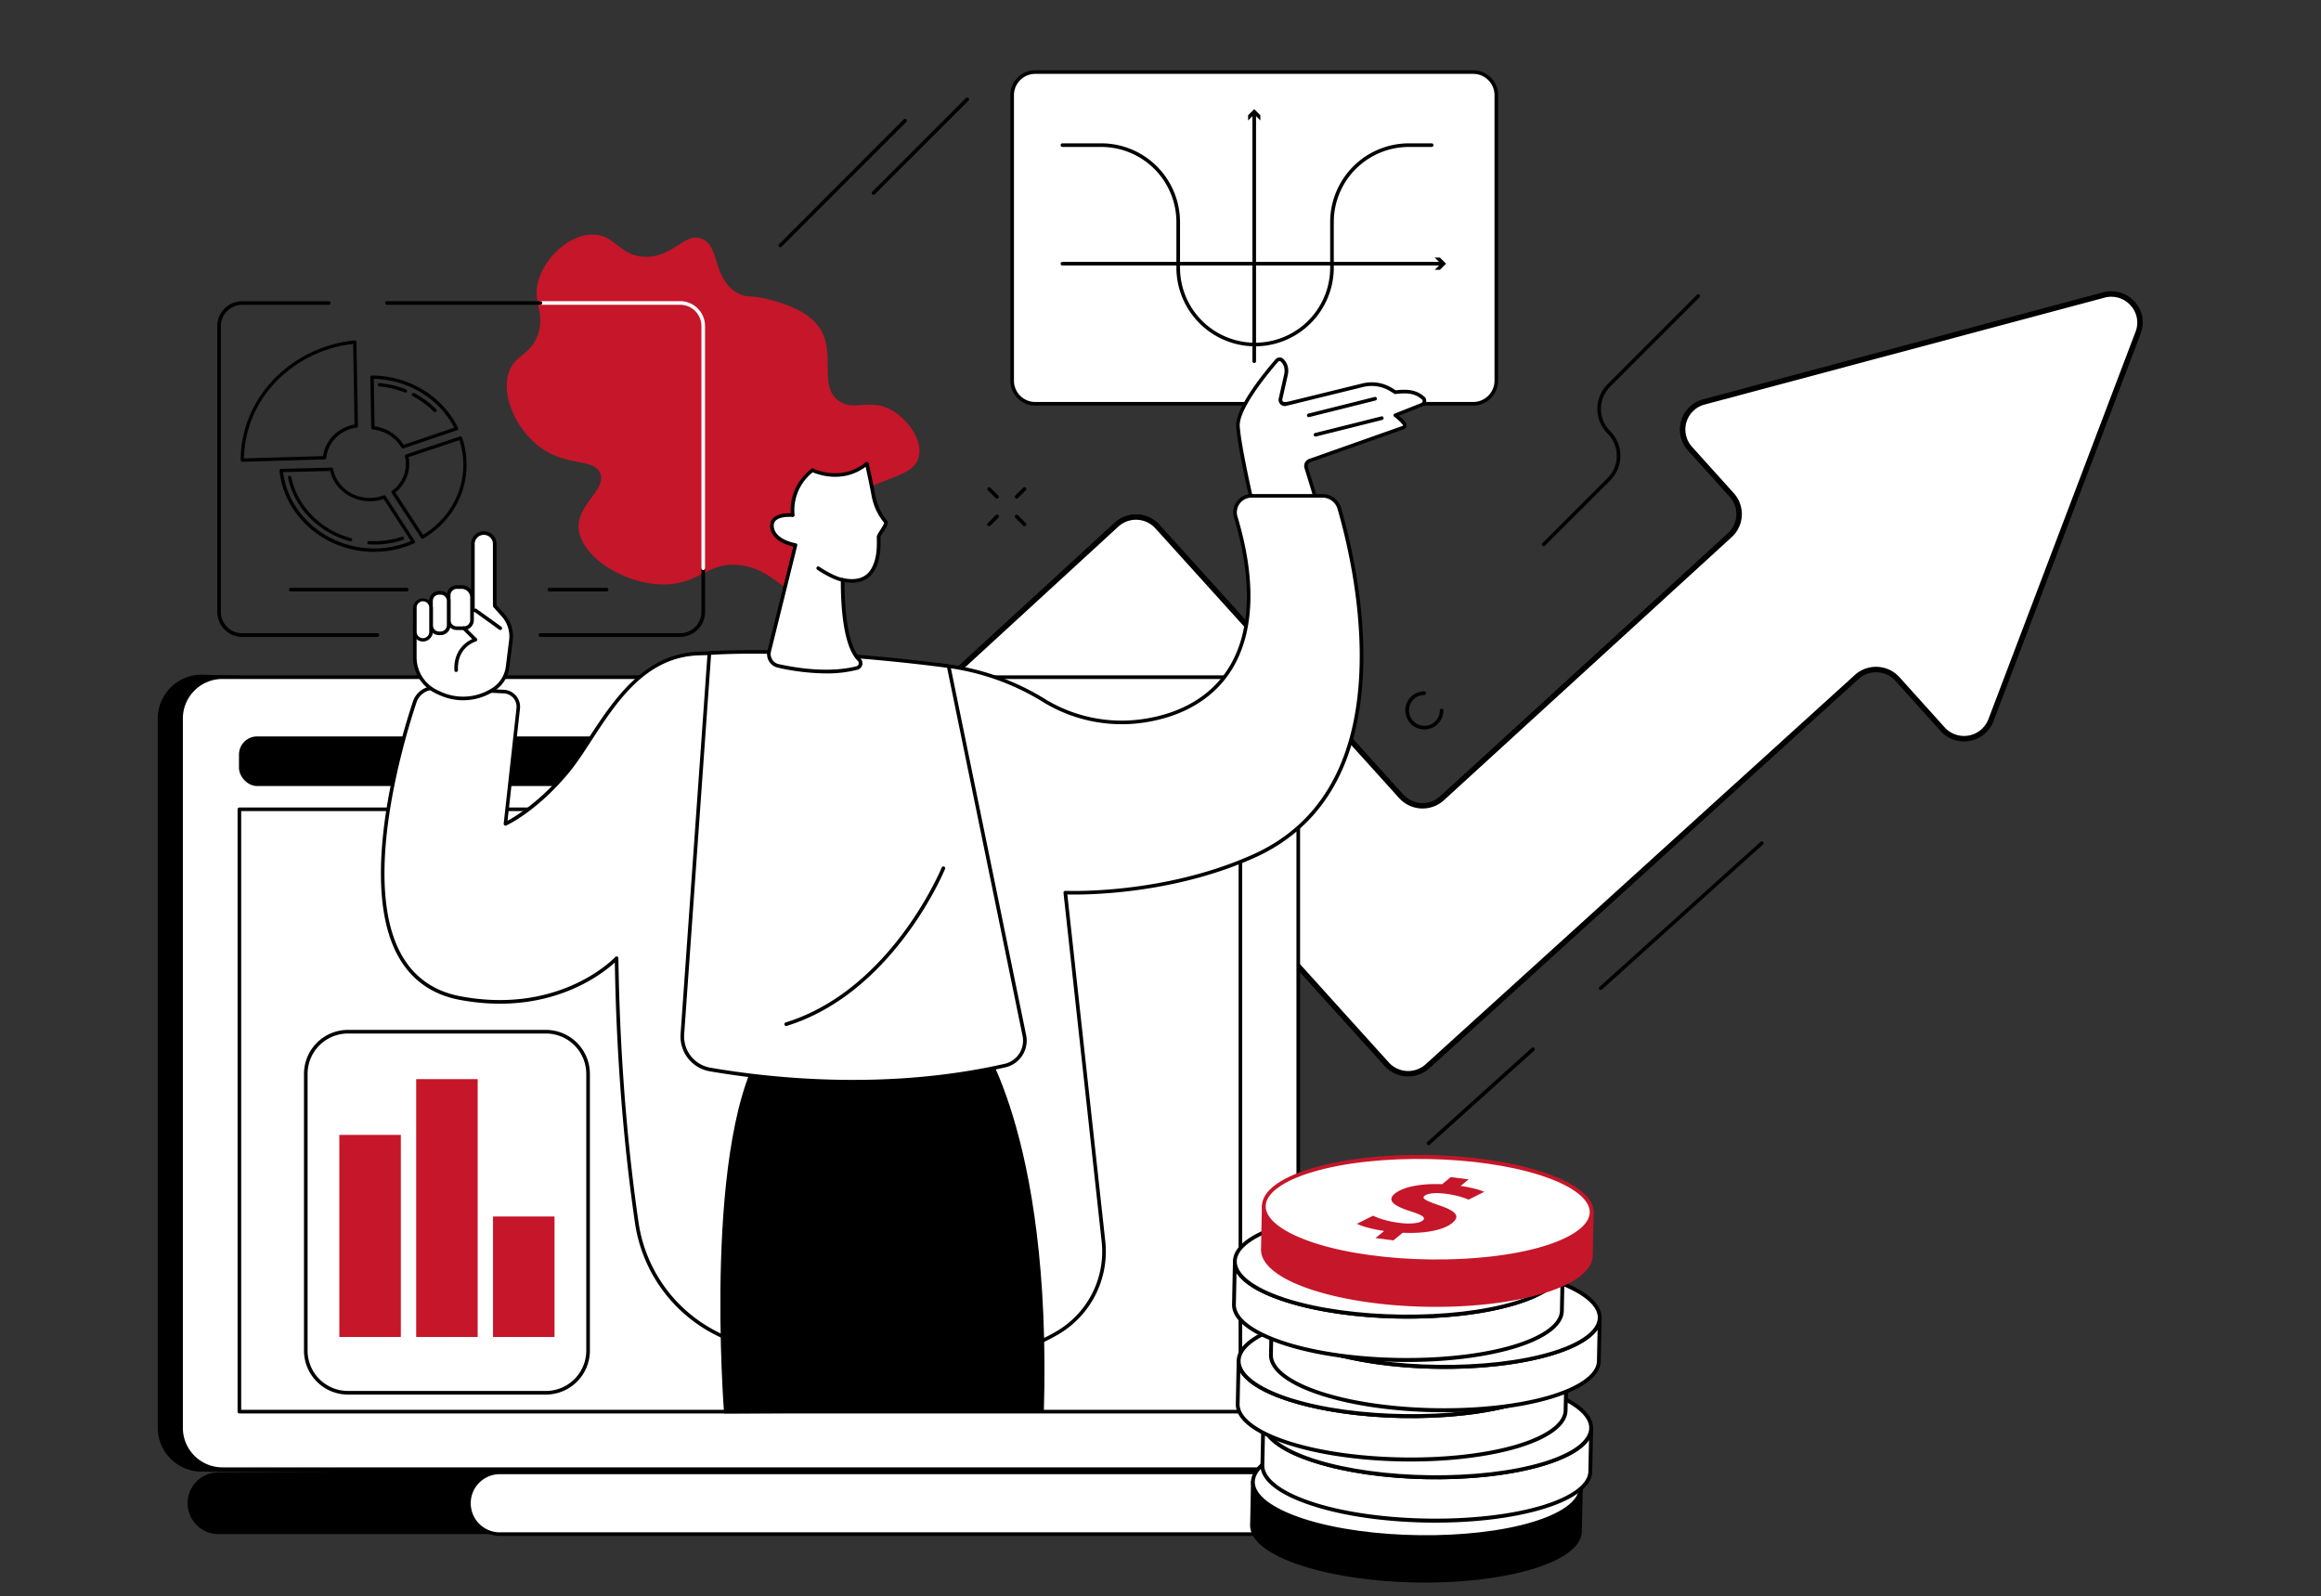 <?xml version="1.0" encoding="UTF-8"?> <svg xmlns="http://www.w3.org/2000/svg" viewBox="0 0 1865.78 1283.01"><rect x="0" y="0" width="1865.78" height="1283.01" fill="#333333" stroke="none"/><defs><style>.cls-1{fill:#fff;}.cls-2{fill:#c61629;}</style></defs><g id="Illustration"><path class="cls-1" d="M1691.1,237.17l-321.37,85.89a22.93,22.93,0,0,0-11.22,37.53L1392.14,398a22.89,22.89,0,0,1-1.77,32.43L1159,641.82a23.23,23.23,0,0,1-32.66-1.74l-196-216.88a23.22,23.22,0,0,0-32.65-1.74L228,1036.31a22.89,22.89,0,0,0-1.75,32.46L297.89,1148a23.22,23.22,0,0,0,32.66,1.74L886.23,636.94a23.21,23.21,0,0,1,32.65,1.74l195.88,216.8a23.23,23.23,0,0,0,32.66,1.74l345.22-313.14a23.22,23.22,0,0,1,32.68,1.77l36.28,40.29a23.19,23.19,0,0,0,38.86-7.21l118.28-311.44C1725.39,250,1709.3,232.31,1691.1,237.17Z"></path><path d="M315.1,1157.86a25.32,25.32,0,0,1-18.84-8.34l-71.63-79.28a25.09,25.09,0,0,1,1.91-35.58L896.29,419.84a25.46,25.46,0,0,1,35.78,1.88L1128,638.6a21,21,0,0,0,29.55,1.57l231.31-211.42a20.69,20.69,0,0,0,1.62-29.33l-33.63-37.35a25.14,25.14,0,0,1,12.29-41.14L1690.53,235a25.31,25.31,0,0,1,25.42,7.5,24.67,24.67,0,0,1,4.85,25.73L1602.53,579.71a25.4,25.4,0,0,1-42.56,7.91l-36.28-40.3a21,21,0,0,0-29.58-1.59L1148.9,858.85a25.45,25.45,0,0,1-35.77-1.9L917.25,640.16a21,21,0,0,0-29.55-1.58L332,1151.4A25.34,25.34,0,0,1,315.1,1157.86ZM913.22,417.79a20.92,20.92,0,0,0-14,5.32L229.5,1037.93a20.7,20.7,0,0,0-1.6,29.36l71.63,79.27a21,21,0,0,0,29.55,1.58L884.73,635.32a25.47,25.47,0,0,1,35.79,1.88L1116.4,854a21,21,0,0,0,29.55,1.57l345.21-313.12a25.44,25.44,0,0,1,35.8,1.93l36.28,40.28a21,21,0,0,0,35.16-6.52l118.28-311.43a20.37,20.37,0,0,0-4-21.22,20.65,20.65,0,0,0-21-6.19l-.57-2.13.57,2.13L1370.3,325.19a20.74,20.74,0,0,0-10.16,33.93l33.64,37.35a25.1,25.1,0,0,1-2,35.55L1160.52,643.44a25.45,25.45,0,0,1-35.77-1.89l-196-216.87A20.93,20.93,0,0,0,913.22,417.79Z"></path><path d="M383.6,1156.44c21.94-15.68,44.66-30.31,67.75-44.25,46.85-28.31,95.44-53.61,144.36-78.13,25.73-12.9,52.14-24.57,78.31-36.57s52.68-24,79.05-36q36.15-16.4,72.26-32.85c80.17-170.13,168.65-363,157.8-363L162.05,542.33a35.27,35.27,0,0,0-35.23,35.23v570.16a35.27,35.27,0,0,0,35.23,35.22l242.09,1.57C416.56,1175.39,371.07,1165.4,383.6,1156.44Z"></path><rect class="cls-1" x="145.57" y="544.32" width="898.08" height="636.63" rx="33.23"></rect><path d="M1010.41,1182.41H178.81a34.73,34.73,0,0,1-34.69-34.69V577.56a34.73,34.73,0,0,1,34.69-34.69h831.6a34.73,34.73,0,0,1,34.69,34.69v570.16A34.73,34.73,0,0,1,1010.41,1182.41ZM178.81,545.78A31.81,31.81,0,0,0,147,577.56v570.16a31.81,31.81,0,0,0,31.78,31.78h831.6a31.82,31.82,0,0,0,31.79-31.78V577.56a31.82,31.82,0,0,0-31.79-31.78Z"></path><path d="M515.12,1183.49H175.63a24.82,24.82,0,1,0,0,49.64H525.26C538.94,1233.13,515.12,1183.49,515.12,1183.49Z"></path><path class="cls-1" d="M1202.69,1183.49H401.3a24.82,24.82,0,1,0,0,49.64h801.39a24.82,24.82,0,0,0,0-49.64Z"></path><path d="M1202.69,1234.59H401.3a26.28,26.28,0,0,1,0-52.55h801.39a26.28,26.28,0,1,1,0,52.55ZM401.3,1185a23.37,23.37,0,0,0,0,46.73h801.39a23.37,23.37,0,1,0,0-46.73Z"></path><rect x="192.1" y="591.96" width="805.02" height="39.88" rx="14.58"></rect><circle class="cls-1" cx="969.18" cy="611.9" r="9.6" transform="translate(-114.66 239.04) rotate(-13.28)"></circle><rect class="cls-1" x="192.43" y="650.56" width="804.69" height="484.15"></rect><path d="M997.12,1136.16H192.43a1.45,1.45,0,0,1-1.45-1.46V650.56a1.45,1.45,0,0,1,1.45-1.46H997.12a1.45,1.45,0,0,1,1.45,1.46V1134.7A1.45,1.45,0,0,1,997.12,1136.16Zm-803.23-2.91H995.67V652H193.89Z"></path><rect class="cls-1" x="813.64" y="57.92" width="389.21" height="266.6" rx="18.57"></rect><path d="M1184.28,326H832.2a20,20,0,0,1-20-20V76.49a20,20,0,0,1,20-20h352.08a20,20,0,0,1,20,20V306A20,20,0,0,1,1184.28,326ZM832.2,59.38a17.13,17.13,0,0,0-17.11,17.11V306a17.14,17.14,0,0,0,17.11,17.12h352.08A17.14,17.14,0,0,0,1201.39,306V76.49a17.13,17.13,0,0,0-17.11-17.11Z"></path><path d="M1008.24,291.79a1.45,1.45,0,0,1-1.45-1.45V91.05a1.45,1.45,0,1,1,2.9,0V290.34A1.45,1.45,0,0,1,1008.24,291.79Z"></path><polygon points="1003.31 96.83 1008.24 91.91 1013.17 96.83 1013.17 92.65 1008.24 87.72 1003.31 92.65 1003.31 96.83"></polygon><path d="M1159.11,213.42H854.05a1.45,1.45,0,1,1,0-2.9h305.06a1.45,1.45,0,1,1,0,2.9Z"></path><polygon points="1153.32 216.9 1158.25 211.97 1153.32 207.05 1157.51 207.05 1162.43 211.97 1157.51 216.9 1153.32 216.9"></polygon><path d="M1008.93,278.38a63.33,63.33,0,0,1-63.26-63.25V178.47a60.42,60.42,0,0,0-60.35-60.35H854.05a1.45,1.45,0,1,1,0-2.9h31.27a63.33,63.33,0,0,1,63.26,63.25v36.66a60.35,60.35,0,0,0,120.7,0V178.47a63.33,63.33,0,0,1,63.26-63.25h18.32a1.45,1.45,0,1,1,0,2.9h-18.32a60.42,60.42,0,0,0-60.35,60.35v36.66A63.33,63.33,0,0,1,1008.93,278.38Z"></path><path class="cls-2" d="M643.41,473.67C629,478.15,621.65,457.51,595,454.3c-26-3.13-32.11,14.88-60.06,15.49-31.85.7-67.62-21.73-69.74-44.55-1.85-19.88,22.65-31.26,17.29-44.77-5-12.45-26.6-4.9-48.35-21-18.67-13.84-31.59-40.81-25.12-60.14,4.92-14.69,17.08-13.12,23.25-30,6.54-17.92-4.64-25.39.52-43.67,5.32-18.83,24.67-37,43.38-37.14,18.13-.19,21.1,16.63,41.34,17.85,23.19,1.4,32.55-19.88,46.49-14.53,15,5.78,8.71,32.28,28.68,43.61,8.31,4.71,10.67,1,27.5,5.79,8.58,2.46,25.05,7.16,35.16,18,19.38,20.73,1.38,48.92,18.12,62.42,12.47,10.06,26.09-2.66,44.56,8.72,11.4,7,23.3,22.42,20.75,35.86-4,21.16-39.51,14.73-64.34,44.54C651.65,438,660.73,468.28,643.41,473.67Z"></path><path d="M402.15,706.07H402a1.45,1.45,0,0,1-1.31-1.58l4.17-42.37a1.47,1.47,0,0,1,1.59-1.31,1.45,1.45,0,0,1,1.3,1.59l-4.16,42.37A1.46,1.46,0,0,1,402.15,706.07Z"></path><path class="cls-1" d="M1144.62,320.51c-6.49-6.14-14.06-6.32-22.92-5.23l-3.13-1.95a29.89,29.89,0,0,0-23-3.68l-61.78,15.17a3.57,3.57,0,0,1-4.35-4.26c1.18-5.19,2.94-13,4.31-19.12s-1.09-10-3.18-11.89a2.88,2.88,0,0,0-4.11.25c-6.84,7.84-32.09,37.84-31.29,52.67.92,17.16,12.69,67.11,12.69,67.11h52.51l-10.3-33.64a4.61,4.61,0,0,1,2.87-5.69l75-26.51a2,2,0,0,0,.86-3.25,38.75,38.75,0,0,0-7.17-6.67l21.32-8.43A3.39,3.39,0,0,0,1144.62,320.51Z"></path><path d="M1060.39,411h-52.51a1.47,1.47,0,0,1-1.42-1.12c-.48-2.05-11.81-50.27-12.73-67.36-.81-15.24,24-45,31.65-53.71a4.34,4.34,0,0,1,3-1.48,4.21,4.21,0,0,1,3.15,1.11c2,1.86,5.23,6.06,3.63,13.29-1.37,6.15-3.14,13.93-4.32,19.12a2.13,2.13,0,0,0,2.59,2.53l61.79-15.17a31.51,31.51,0,0,1,24.09,3.86l2.69,1.68c9.41-1.12,17-.52,23.59,5.68a1.89,1.89,0,0,1,.25.31,4.89,4.89,0,0,1,.42,4,4.83,4.83,0,0,1-2.8,2.93l-18.92,7.48a44.49,44.49,0,0,1,5.33,5.33,3.48,3.48,0,0,1-1.48,5.56l-75,26.51a3.16,3.16,0,0,0-2,3.89l10.3,33.64a1.45,1.45,0,0,1-1.39,1.88ZM1009,408.12h49.4l-9.73-31.75a6,6,0,0,1,3.77-7.48l75-26.52a.58.58,0,0,0,.25-.93,37.14,37.14,0,0,0-6.88-6.42,1.45,1.45,0,0,1,.28-2.55l21.32-8.43a1.92,1.92,0,0,0,1-2.63c-5.82-5.4-12.58-5.8-21.57-4.69a1.44,1.44,0,0,1-1-.21l-3.13-1.95a28.59,28.59,0,0,0-21.86-3.5l-61.79,15.17a5,5,0,0,1-6.11-6c1.18-5.18,2.94-13,4.31-19.1,1.22-5.51-.81-8.75-2.74-10.51a1.39,1.39,0,0,0-1-.36,1.46,1.46,0,0,0-1,.49c-15.35,17.6-31.54,40.4-30.93,51.64C997.47,357.81,1007.29,400.64,1009,408.12Z"></path><path d="M1057.51,350.91a1.45,1.45,0,0,1-.36-2.86l53.28-13.34a1.45,1.45,0,0,1,.7,2.82l-53.27,13.34A1.45,1.45,0,0,1,1057.51,350.91Z"></path><path d="M1052.08,335.31a1.46,1.46,0,0,1-.35-2.87L1105,319.11a1.45,1.45,0,1,1,.71,2.81l-53.28,13.34A1.34,1.34,0,0,1,1052.08,335.31Z"></path><path class="cls-1" d="M349.91,553.05c14.92.9,39.92,2.13,55.12,2.86a12.22,12.22,0,0,1,11.55,13.56l-10.26,92.78s23.46-10.55,49.15-41.15,48.84-93.52,105.75-95.75c36.2-1.41,127,4.38,188.34,8.78a196.49,196.49,0,0,1,88.89,28.46c19.53,12,48.53,22.76,85.21,16.08,67.33-12.24,97.75-69.88,69.72-163a13.26,13.26,0,0,1,12.68-17.12h57.11a14,14,0,0,1,13.4,10c13,44.37,56.48,223.21-68.69,279.51-73.88,33.23-151.52,29.4-151.52,29.4L887,997.73a75.8,75.8,0,0,1-37.58,74c-27.43,15.73-70.3,30.17-134.08,28.06-53.25-1.77-94.64-11.2-125.19-21.93a119.17,119.17,0,0,1-78.32-95.24C505,935.42,497,862.2,495.65,770.27c0,0-43.26,47.4-125.59,32.05-101.68-19-52.46-190.48-36.71-238.06A16.39,16.39,0,0,1,349.91,553.05Z"></path><path d="M727.87,1101.46q-6.2,0-12.55-.21c-46.14-1.53-88.4-8.93-125.62-22a120.28,120.28,0,0,1-79.28-96.4c-6.58-45-14.69-117.65-16.17-209.18-10.38,9.52-53.18,43.37-124.46,30.09-21.63-4-38-15.22-48.65-33.26-34.24-58-.37-172.85,10.83-206.68a17.87,17.87,0,0,1,18-12.21c15.14.91,41,2.18,55.11,2.86A13.67,13.67,0,0,1,418,569.63l-10,90.11c6.52-3.51,25.78-15.14,46.3-39.58,6.2-7.39,12.29-16.73,18.74-26.63,19.72-30.25,44.26-67.91,88.06-69.63,35.44-1.38,122.07,4,188.5,8.79a198.53,198.53,0,0,1,89.55,28.66,118.1,118.1,0,0,0,84.19,15.89C952.5,572,974.83,557.8,988,536.32c17.63-28.81,19-70.38,4-120.2a14.74,14.74,0,0,1,14.08-19h57.11A15.5,15.5,0,0,1,1078,408.21c6.33,21.58,20.71,78,17.53,135.77-4,72.35-33.25,121.29-87,145.48C941.14,719.74,869.81,719.34,858,719l30.48,278.54a77.2,77.2,0,0,1-38.3,75.42C817.21,1091.9,776.11,1101.46,727.87,1101.46ZM495.66,768.82a1.52,1.52,0,0,1,.51.09,1.46,1.46,0,0,1,.94,1.34c1.33,93,9.53,166.69,16.18,212.17a117.37,117.37,0,0,0,77.38,94.08c36.93,13,78.91,20.33,124.75,21.84,53.13,1.75,98-7.61,133.3-27.86a74.31,74.31,0,0,0,36.86-72.59l-30.67-280.2a1.45,1.45,0,0,1,1.52-1.61c.77,0,78.17,3.42,150.85-29.27,52.69-23.7,81.4-71.81,85.31-143,3.15-57.3-11.13-113.35-17.42-134.79a12.58,12.58,0,0,0-12-9h-57.11a11.82,11.82,0,0,0-11.29,15.25c15.25,50.64,13.76,93-4.32,122.56-13.59,22.2-36.59,36.82-66.53,42.26a121,121,0,0,1-86.23-16.27,195.78,195.78,0,0,0-88.24-28.25c-66.35-4.76-152.86-10.15-188.18-8.77-42.29,1.65-65.37,37.07-85.74,68.31-6.49,10-12.63,19.39-18.94,26.91-25.62,30.51-48.71,41.11-49.68,41.55a1.46,1.46,0,0,1-2-1.49l10.27-92.78A10.76,10.76,0,0,0,405,557.36c-14.09-.67-40-2-55.14-2.86a14.89,14.89,0,0,0-15.09,10.22C323.63,598.26,290,712.1,323.64,769c10.21,17.28,25.91,28,46.68,31.87,80.6,15,123.84-31.13,124.26-31.6A1.44,1.44,0,0,1,495.66,768.82Z"></path><path class="cls-1" d="M404.37,494.45l-6.67-7.39V437.25a8.78,8.78,0,0,0-17.55,0v53.63L333.44,501v27.38a30.61,30.61,0,0,0,17.75,27.77l2.33,1.08a44.67,44.67,0,0,0,43.27-3.2A25.44,25.44,0,0,0,408.06,536l2.67-21.33A25.46,25.46,0,0,0,404.37,494.45Z"></path><path d="M372.32,562.89a46.14,46.14,0,0,1-19.41-4.31l-2.33-1.07A32.17,32.17,0,0,1,332,528.42V501a1.46,1.46,0,0,1,1.14-1.42l45.56-9.92V437.25a10.23,10.23,0,1,1,20.46,0V486.5l6.3,7a26.84,26.84,0,0,1,6.72,21.34l-2.67,21.33a26.84,26.84,0,0,1-11.91,19.13A45.94,45.94,0,0,1,372.32,562.89ZM334.9,502.21v26.21a29.23,29.23,0,0,0,16.9,26.45l2.33,1.08a42.94,42.94,0,0,0,41.86-3.1,24,24,0,0,0,10.63-17.06l2.66-21.33a24,24,0,0,0-6-19L396.62,488a1.48,1.48,0,0,1-.38-1V437.25a7.32,7.32,0,0,0-14.64,0v53.63a1.46,1.46,0,0,1-1.15,1.42Z"></path><path class="cls-1" d="M367.2,471.92h4a8.26,8.26,0,0,1,8.26,8.26v18.27a6.52,6.52,0,0,1-6.52,6.52H367.2a6.52,6.52,0,0,1-6.52-6.52v-20A6.52,6.52,0,0,1,367.2,471.92Z"></path><path d="M372.91,506.43H367.2a8,8,0,0,1-8-8v-20a8,8,0,0,1,8-8h4a9.72,9.72,0,0,1,9.72,9.71v18.27A8,8,0,0,1,372.91,506.43Zm-5.71-33.06a5.07,5.07,0,0,0-5.07,5.07v20a5.07,5.07,0,0,0,5.07,5.07h5.71a5.07,5.07,0,0,0,5.07-5.07V480.18a6.81,6.81,0,0,0-6.81-6.81Z"></path><rect class="cls-1" x="346.49" y="476.54" width="14.19" height="32.55" rx="6.52"></rect><path d="M354.16,510.54H353a8,8,0,0,1-8-8v-19.5a8,8,0,0,1,8-8h1.15a8,8,0,0,1,8,8v19.5A8,8,0,0,1,354.16,510.54ZM353,478a5.07,5.07,0,0,0-5.07,5.07v19.5a5.07,5.07,0,0,0,5.07,5.07h1.15a5.08,5.08,0,0,0,5.07-5.07v-19.5a5.08,5.08,0,0,0-5.07-5.07Z"></path><path class="cls-1" d="M340,514.22a6.52,6.52,0,0,1-6.53-6.52V488.4a6.53,6.53,0,0,1,13.05,0v19.3A6.52,6.52,0,0,1,340,514.22Z"></path><path d="M340,515.67a8,8,0,0,1-8-8V488.4a8,8,0,0,1,15.95,0v19.3A8,8,0,0,1,340,515.67Zm0-32.34a5.08,5.08,0,0,0-5.07,5.07v19.3a5.07,5.07,0,1,0,10.13,0V488.4A5.07,5.07,0,0,0,340,483.33Z"></path><path d="M402.15,506.43a1.42,1.42,0,0,1-.85-.28L381.36,491.8a1.45,1.45,0,1,1,1.69-2.36L403,503.79a1.46,1.46,0,0,1-.85,2.64Z"></path><path d="M366.71,540.17a1.45,1.45,0,0,1-1.45-1.39c-.73-16.29,9.67-22.94,14.35-25.09L371.89,506a1.45,1.45,0,1,1,2.05-2.06l9.29,9.25a1.45,1.45,0,0,1-.64,2.43c-.62.18-15.25,4.54-14.43,23a1.45,1.45,0,0,1-1.38,1.52Z"></path><path d="M582.08,1136.18s-17.92-226.46,33.82-298.7l168.64-7.09s61.22,77.21,54.59,304.31Z"></path><path class="cls-1" d="M570.25,525,548.56,831.16a27,27,0,0,0,22.32,28.54c43.4,7.48,139.47,19,236.82-3.09a20.65,20.65,0,0,0,15.75-24.26L762.58,535.5S652.8,520,570.25,525Z"></path><path d="M685.71,871a688.62,688.62,0,0,1-115.07-9.84,28.37,28.37,0,0,1-23.53-30.07l21.69-306.2a1.45,1.45,0,0,1,1.36-1.34c81.75-4.95,191.52,10.39,192.62,10.55a1.43,1.43,0,0,1,1.22,1.14l60.88,296.84A22,22,0,0,1,808,858C765.58,867.65,723.52,871,685.71,871ZM571.61,526.34,550,831.26a25.47,25.47,0,0,0,21.12,27c47.25,8.14,140.78,18.57,236.24-3.08A19.09,19.09,0,0,0,822,832.64L761.36,536.8C750.13,535.28,648.71,521.9,571.61,526.34Z"></path><path d="M632,824.71a1.45,1.45,0,0,1-.43-2.84c84.81-26.22,125-123.53,125.45-124.5a1.45,1.45,0,1,1,2.69,1.09c-.4,1-41.17,99.57-127.28,126.19A1.59,1.59,0,0,1,632,824.71Z"></path><path class="cls-1" d="M712,419.54a46,46,0,0,1-9.85-21c-2.58-13.74-5.37-25.9-5.37-25.9-20.52,17-43.65,5.3-43.65,5.3a40,40,0,0,0-15.82,36.16s-18-2-16.71,9.63,18.57,14.39,18.83,14.44l-21.1,85.19a9.79,9.79,0,0,0,7.37,11.91c32.49,7.09,52.85,4.42,63.14,1.68a4,4,0,0,0,1.71-6.71c-11.33-11.19-13.25-43.17-13.2-64.16,10.48,2.34,20.15.25,25-9.39,3.43-6.89,4.34-14.13,3.94-25C706.19,429.79,713.27,421.75,712,419.54Z"></path><path d="M664.09,541.31a181.63,181.63,0,0,1-38.68-4.6,11.07,11.07,0,0,1-7.1-5,11.19,11.19,0,0,1-1.37-8.65l20.74-83.72c-4.53-1-17.36-4.85-18.51-15.41a8.73,8.73,0,0,1,2.39-7.47c3.75-3.75,10.83-4,14.14-3.87-.41-5.58-.14-22.76,16.56-35.74a1.42,1.42,0,0,1,1.54-.15c.23.11,22.55,11.05,42.07-5.13a1.45,1.45,0,0,1,1.4-.26,1.48,1.48,0,0,1,1,1c0,.12,2.83,12.35,5.37,26a44.72,44.72,0,0,0,9.55,20.31,1.37,1.37,0,0,1,.15.21c1.09,1.93-.54,4.7-3.34,9a21.57,21.57,0,0,0-2.24,3.87c.44,11.64-.71,18.85-4.09,25.64-4.43,8.89-13.19,12.58-24.8,10.51.07,19.08,1.91,50.64,12.77,61.36a5.45,5.45,0,0,1,1.47,5.33,5.3,5.3,0,0,1-3.82,3.81A97.79,97.79,0,0,1,664.09,541.31ZM634.44,415.46c-3.15,0-8.23.44-10.83,3a5.89,5.89,0,0,0-1.55,5.1c1.13,10.38,17.46,13.13,17.62,13.16a1.51,1.51,0,0,1,1,.63,1.46,1.46,0,0,1,.19,1.15l-21.1,85.2a8.32,8.32,0,0,0,1,6.42,8.2,8.2,0,0,0,5.25,3.72c32.93,7.18,53.27,4.15,62.46,1.7a2.42,2.42,0,0,0,1.76-1.76,2.59,2.59,0,0,0-.7-2.52c-11.36-11.21-13.68-41.64-13.63-65.19a1.48,1.48,0,0,1,.54-1.14,1.51,1.51,0,0,1,1.23-.28c7.81,1.74,18.21,1.67,23.33-8.61,3.14-6.32,4.2-13.14,3.79-24.32,0-1.19.89-2.7,2.7-5.49,1.13-1.75,3.21-5,3.21-6a47.66,47.66,0,0,1-10-21.42c-1.9-10.11-3.93-19.46-4.85-23.6-18.28,13.61-38.19,6.3-42.53,4.43a38.79,38.79,0,0,0-14.6,34.23,1.45,1.45,0,0,1-.38,1.23,1.42,1.42,0,0,1-1.21.45S636,415.46,634.44,415.46Z"></path><path d="M677.37,467.56a1.23,1.23,0,0,1-.27,0c-8.29-1.54-19.68-9.26-20.16-9.59a1.45,1.45,0,1,1,1.64-2.4c.11.08,11.36,7.71,19,9.13a1.45,1.45,0,0,1-.26,2.88Z"></path><path d="M303.23,511.91H194.67a20,20,0,0,1-20-20V262.14a20,20,0,0,1,20-20h69.45a1.46,1.46,0,1,1,0,2.91H194.67a17.12,17.12,0,0,0-17.11,17.11V491.89A17.12,17.12,0,0,0,194.67,509H303.23a1.46,1.46,0,1,1,0,2.91Z"></path><path d="M546.75,511.91H434.27a1.46,1.46,0,0,1,0-2.91H546.75a17.12,17.12,0,0,0,17.11-17.11V456.75a1.46,1.46,0,0,1,2.91,0v35.14A20,20,0,0,1,546.75,511.91Z"></path><path class="cls-1" d="M565.31,458.21a1.45,1.45,0,0,1-1.45-1.46V262.14A17.12,17.12,0,0,0,546.75,245H434.27a1.46,1.46,0,0,1,0-2.91H546.75a20,20,0,0,1,20,20V456.75A1.46,1.46,0,0,1,565.31,458.21Z"></path><path d="M434.27,245H310.93a1.46,1.46,0,0,1,0-2.91H434.27a1.46,1.46,0,1,1,0,2.91Z"></path><path d="M487.51,475.42h-46a1.46,1.46,0,0,1,0-2.91h46a1.46,1.46,0,1,1,0,2.91Z"></path><path d="M327.08,475.42H233.89a1.46,1.46,0,1,1,0-2.91h93.19a1.46,1.46,0,0,1,0,2.91Z"></path><path d="M438.85,1121H279.7a35.38,35.38,0,0,1-35.34-35.34V863.21a35.38,35.38,0,0,1,35.34-35.35H438.85a35.39,35.39,0,0,1,35.35,35.35v222.45A35.39,35.39,0,0,1,438.85,1121ZM279.7,830.77a32.47,32.47,0,0,0-32.44,32.44v222.45a32.47,32.47,0,0,0,32.44,32.43H438.85a32.47,32.47,0,0,0,32.44-32.43V863.21a32.47,32.47,0,0,0-32.44-32.44Z"></path><rect class="cls-2" x="272.79" y="912.26" width="49.43" height="162.45"></rect><rect class="cls-2" x="334.56" y="867.43" width="49.43" height="207.28"></rect><rect class="cls-2" x="396.33" y="977.86" width="49.43" height="96.85"></rect><path d="M1286.67,795.81a1.41,1.41,0,0,1-1-.47,1.47,1.47,0,0,1,.1-2.06l129.47-116.6a1.45,1.45,0,1,1,1.94,2.16l-129.46,116.6A1.45,1.45,0,0,1,1286.67,795.81Z"></path><path d="M1148.32,920.43a1.45,1.45,0,0,1-.9-2.53l83.88-75.56a1.46,1.46,0,1,1,2,2.16l-83.89,75.56A1.45,1.45,0,0,1,1148.32,920.43Z"></path><path d="M1241,439a1.45,1.45,0,0,1-1-2.48l52.3-52.3a25.25,25.25,0,0,0,0-35.66,28.11,28.11,0,0,1,0-39.77l71.83-71.83a1.45,1.45,0,0,1,2.05,2.05l-71.83,71.83a25.23,25.23,0,0,0,0,35.66,28.16,28.16,0,0,1,0,39.78L1242,438.56A1.48,1.48,0,0,1,1241,439Z"></path><path d="M627.25,198.75a1.41,1.41,0,0,1-1-.43,1.44,1.44,0,0,1,0-2L726.45,96a1.46,1.46,0,1,1,2.06,2.06L628.28,198.32A1.41,1.41,0,0,1,627.25,198.75Z"></path><path d="M1145,586.33a15.3,15.3,0,1,1,0-30.6,1.46,1.46,0,0,1,0,2.91A12.39,12.39,0,1,0,1157.43,571a1.46,1.46,0,0,1,2.91,0A15.32,15.32,0,0,1,1145,586.33Z"></path><path d="M801.4,400.8a1.44,1.44,0,0,1-1-.42L794,394A1.46,1.46,0,0,1,796.1,392l6.33,6.34a1.45,1.45,0,0,1-1,2.48Z"></path><path d="M823.56,423a1.48,1.48,0,0,1-1-.42l-6.33-6.34a1.45,1.45,0,1,1,2.06-2.05l6.33,6.33a1.45,1.45,0,0,1-1,2.48Z"></path><path d="M795.07,423a1.44,1.44,0,0,1-1-.42,1.46,1.46,0,0,1,0-2.06l6.34-6.33a1.45,1.45,0,1,1,2,2.05l-6.33,6.34A1.44,1.44,0,0,1,795.07,423Z"></path><path d="M817.23,400.8a1.48,1.48,0,0,1-1-.42,1.45,1.45,0,0,1,0-2.06l6.33-6.34a1.46,1.46,0,0,1,2.06,2.06l-6.33,6.34A1.48,1.48,0,0,1,817.23,400.8Z"></path><path d="M702.2,156.58a1.41,1.41,0,0,1-1-.43,1.44,1.44,0,0,1,0-2.05l75.28-75.28a1.45,1.45,0,0,1,2.06,2.05l-75.29,75.28A1.41,1.41,0,0,1,702.2,156.58Z"></path><path d="M1270.73,1196.25l-.72,34.85c-.21,10.56-12.88,20.89-38,28.55-50.33,15.33-131.91,14.3-183.83-2.12l-2.53-.82c-26.29-8.75-39.36-19.91-39.14-30.81l.73-34.86c-.22,10.91,12.84,22.07,39.14,30.81.83.28,1.67.55,2.53.82,51.91,16.42,133.49,17.45,183.83,2.13C1257.85,1217.13,1270.52,1206.81,1270.73,1196.25Z"></path><path d="M1136.79,1272c-31.93-.68-63.8-5.06-89.13-13.07-.86-.27-1.7-.54-2.55-.83-26.15-8.69-40.43-20.15-40.18-32.27l.72-34.86h0a1.53,1.53,0,0,1,1.57-1.48h0a1.51,1.51,0,0,1,1.5,1.54c-.21,10.53,13.67,21.22,38.09,29.34l2.51.82c51.35,16.24,133.41,17.19,182.92,2.12,23.25-7.09,36.72-17,37-27.1v0a1.53,1.53,0,0,1,1.56-1.49h0a1.53,1.53,0,0,1,1.5,1.55v0l-.73,34.83c-.23,11.72-14.13,22.36-39.13,30C1206,1269.15,1171.35,1272.76,1136.79,1272Zm-128.26-71.48-.53,25.37c-.21,10.52,13.67,21.22,38.09,29.34l2.51.81c51.35,16.24,133.4,17.19,182.91,2.12,23.29-7.09,36.76-17,37-27.13l.53-25.37c-5.49,7.94-17.77,15-35.86,20.55-50.86,15.49-132,14.55-184.75-2.13l-2.55-.83C1026.68,1216.92,1013.9,1209.07,1008.53,1200.56Z"></path><path class="cls-1" d="M1229.05,1164.61l2.54.83c51.76,17.2,52.25,43.78,1.1,59.36-50.34,15.32-131.92,14.29-183.83-2.13-.86-.27-1.7-.54-2.53-.82-51.76-17.2-52.25-43.78-1.09-59.36C1095.56,1147.17,1177.13,1148.2,1229.05,1164.61Z"></path><path d="M1137.51,1237.18c-31.93-.67-63.8-5-89.12-13.06l-2.55-.83c-26.07-8.67-40.34-20.09-40.19-32.17.15-11.76,14.05-22.44,39.13-30.08,50.86-15.48,132-14.55,184.74,2.13l2.56.83c26.07,8.66,40.35,20.09,40.19,32.17-.15,11.76-14,22.44-39.13,30.08C1206.7,1234.3,1172.07,1237.91,1137.51,1237.18Zm2.94-83.86c-34.46-.72-69,2.78-94.76,10.62-23.36,7.12-36.84,17-37,27.22-.13,10.5,13.75,21.16,38.09,29.25l2.52.82c51.34,16.24,133.4,17.19,182.91,2.12,23.36-7.12,36.83-17,37-27.22.14-10.5-13.75-21.16-38.1-29.25l-2.52-.82C1204,1158.27,1172.24,1154,1140.45,1153.32Z"></path><path class="cls-1" d="M1279.07,1148.06l-.73,34.86c-.21,10.56-12.88,20.88-38,28.55-50.33,15.32-131.91,14.3-183.83-2.13l-2.53-.82c-26.29-8.74-39.35-19.9-39.13-30.81l.72-34.85c-.22,10.91,12.84,22.07,39.14,30.81l2.53.82c51.92,16.42,133.5,17.45,183.83,2.13C1266.19,1169,1278.85,1158.63,1279.07,1148.06Z"></path><path d="M1145.12,1223.85c-31.93-.67-63.8-5-89.12-13.06l-2.56-.83c-26.15-8.69-40.42-20.16-40.18-32.28l.73-34.85h0a1.52,1.52,0,0,1,1.56-1.49h0a1.52,1.52,0,0,1,1.5,1.55c-.21,10.53,13.68,21.22,38.1,29.34.83.28,1.66.55,2.51.81,51.35,16.25,133.4,17.2,182.91,2.13,23.28-7.1,36.76-17,37-27.14a1.53,1.53,0,0,1,1.57-1.48h0a1.51,1.51,0,0,1,1.5,1.54v0l-.72,34.84c-.24,11.71-14.14,22.36-39.13,30C1214.31,1221,1179.68,1224.58,1145.12,1223.85Zm-128.26-71.47-.53,25.36c-.21,10.53,13.67,21.23,38.09,29.34l2.51.82c51.35,16.24,133.41,17.19,182.91,2.12,23.29-7.09,36.76-17,37-27.13l.52-25.38c-5.49,8-17.76,15-35.86,20.56-50.86,15.48-132,14.55-184.75-2.13l-2.55-.83C1035,1168.74,1022.23,1160.89,1016.86,1152.38Z"></path><path class="cls-1" d="M1237.38,1116.43l2.54.82c51.77,17.21,52.26,43.79,1.1,59.37-50.33,15.32-131.91,14.29-183.83-2.13l-2.53-.82c-51.76-17.21-52.25-43.78-1.09-59.36C1103.89,1099,1185.47,1100,1237.38,1116.43Z"></path><path d="M1145.85,1189c-31.93-.67-63.8-5-89.13-13.06l-2.55-.83c-26.07-8.67-40.34-20.09-40.19-32.17.16-11.76,14-22.44,39.14-30.08,50.85-15.49,132-14.55,184.73,2.13.87.27,1.71.54,2.56.83,26.07,8.66,40.35,20.09,40.19,32.17-.15,11.76-14,22.44-39.13,30.08C1215,1186.12,1180.41,1189.73,1145.85,1189Zm2.93-83.86c-34.46-.73-69,2.78-94.76,10.62-23.36,7.11-36.83,17-37,27.22-.13,10.5,13.75,21.16,38.1,29.25.83.28,1.66.55,2.51.81,51.35,16.25,133.4,17.2,182.91,2.13,23.36-7.12,36.83-17,37-27.22.14-10.5-13.75-21.16-38.1-29.26l-2.51-.81C1212.28,1110.09,1180.57,1105.81,1148.78,1105.14Z"></path><path class="cls-1" d="M1259.23,1098.91l-.72,34.85c-.21,10.57-12.88,20.89-38,28.56-50.33,15.32-131.91,14.29-183.83-2.13l-2.53-.82c-26.29-8.74-39.36-19.9-39.14-30.81l.73-34.85c-.22,10.91,12.84,22.07,39.14,30.81l2.53.82c51.91,16.42,133.49,17.45,183.83,2.12C1246.35,1119.8,1259,1109.47,1259.23,1098.91Z"></path><path d="M1125.29,1174.7c-31.93-.67-63.8-5-89.12-13.06l-2.56-.83c-26.15-8.7-40.43-20.16-40.18-32.28l.72-34.85h0a1.55,1.55,0,0,1,1.57-1.49,1.52,1.52,0,0,1,1.5,1.55c-.21,10.53,13.68,21.22,38.1,29.34l2.51.81c51.35,16.24,133.4,17.2,182.91,2.12,23.26-7.08,36.72-17,37-27.09v0a1.54,1.54,0,0,1,1.57-1.49h0a1.53,1.53,0,0,1,1.5,1.55v0l-.73,34.84c-.23,11.71-14.13,22.35-39.13,30C1194.48,1171.82,1159.85,1175.43,1125.29,1174.7ZM997,1103.23l-.53,25.36c-.21,10.53,13.67,21.22,38.09,29.34.83.28,1.66.55,2.51.81,51.35,16.25,133.41,17.2,182.91,2.13,23.29-7.1,36.76-17,37-27.14l.52-25.37c-5.49,7.94-17.77,15-35.86,20.55-50.86,15.49-132,14.55-184.75-2.13l-2.55-.82C1015.18,1119.59,1002.4,1111.73,997,1103.23Z"></path><path class="cls-1" d="M1217.55,1067.28l2.54.82c51.77,17.21,52.25,43.78,1.1,59.36-50.34,15.33-131.92,14.3-183.83-2.12l-2.53-.82c-51.76-17.21-52.25-43.79-1.09-59.36C1084.06,1049.83,1165.64,1050.86,1217.55,1067.28Z"></path><path d="M1126,1139.85c-31.93-.68-63.8-5.06-89.13-13.07l-2.55-.82c-26.07-8.67-40.34-20.1-40.19-32.17.15-11.76,14.05-22.45,39.14-30.09,50.85-15.48,132-14.54,184.73,2.13l2.56.83c26.07,8.67,40.35,20.09,40.19,32.17-.15,11.76-14,22.45-39.13,30.08C1195.2,1137,1160.58,1140.58,1126,1139.85ZM1129,1056c-34.46-.73-69,2.78-94.76,10.62-23.36,7.11-36.84,17-37,27.21-.13,10.5,13.75,21.16,38.1,29.26l2.51.81c51.35,16.24,133.4,17.2,182.91,2.12,23.36-7.11,36.83-17,37-27.22.14-10.49-13.75-21.16-38.1-29.25q-1.24-.42-2.52-.81C1192.45,1060.93,1160.74,1056.66,1129,1056Z"></path><path class="cls-1" d="M1286,1059.33l-.73,34.85c-.21,10.57-12.88,20.89-38,28.56-50.34,15.32-131.92,14.29-183.83-2.13-.86-.27-1.7-.54-2.53-.82-26.3-8.74-39.36-19.9-39.14-30.81l.72-34.85c-.22,10.91,12.85,22.06,39.14,30.81l2.53.82c51.92,16.42,133.5,17.45,183.83,2.12C1273.11,1080.22,1285.78,1069.89,1286,1059.33Z"></path><path d="M1152,1135.12c-31.93-.67-63.8-5-89.12-13.06l-2.55-.83c-26.16-8.7-40.43-20.16-40.19-32.28l.73-34.85h0a1.53,1.53,0,0,1,1.56-1.49h0a1.53,1.53,0,0,1,1.5,1.55c-.21,10.53,13.67,21.22,38.09,29.34l2.51.81c51.35,16.24,133.4,17.2,182.91,2.12,23.29-7.09,36.76-17,37-27.13a1.54,1.54,0,0,1,1.57-1.49h0a1.52,1.52,0,0,1,1.5,1.55v0l-.72,34.83c-.24,11.72-14.13,22.36-39.13,30C1221.23,1132.24,1186.6,1135.85,1152,1135.12Zm-128.26-71.47-.53,25.36c-.21,10.53,13.68,21.22,38.1,29.34.83.28,1.66.55,2.51.81,51.34,16.25,133.4,17.2,182.91,2.12,23.28-7.09,36.75-17,37-27.13l.53-25.37c-5.49,7.94-17.77,15-35.87,20.55-50.86,15.49-132,14.55-184.75-2.13-.86-.27-1.7-.54-2.55-.83C1041.94,1080,1029.15,1072.15,1023.78,1063.65Z"></path><path class="cls-1" d="M1244.31,1027.7l2.53.82c51.77,17.21,52.26,43.78,1.1,59.36-50.33,15.33-131.91,14.3-183.83-2.12l-2.53-.82c-51.76-17.21-52.25-43.79-1.09-59.37C1110.82,1010.25,1192.39,1011.28,1244.31,1027.7Z"></path><path d="M1152.77,1100.27c-31.93-.68-63.8-5.06-89.13-13.07-.86-.27-1.7-.54-2.55-.83-26.07-8.66-40.34-20.09-40.18-32.16.15-11.76,14.05-22.45,39.13-30.09,50.85-15.48,132-14.55,184.73,2.13l2.56.83c26.08,8.67,40.35,20.09,40.2,32.17-.16,11.76-14,22.44-39.14,30.08C1222,1097.38,1187.33,1101,1152.77,1100.27Zm2.94-83.86c-34.47-.73-69,2.78-94.77,10.62-23.36,7.11-36.83,17-37,27.21-.14,10.5,13.75,21.16,38.09,29.26l2.51.81c51.35,16.24,133.4,17.2,182.91,2.12,23.36-7.11,36.83-17,37-27.22.13-10.49-13.76-21.16-38.1-29.25-.84-.28-1.67-.55-2.52-.81C1219.2,1021.35,1187.49,1017.08,1155.71,1016.41Z"></path><path class="cls-1" d="M1256.22,1018.94l-.72,34.85c-.21,10.56-12.88,20.89-38,28.55-50.33,15.33-131.91,14.3-183.83-2.13l-2.53-.82c-26.29-8.74-39.36-19.9-39.14-30.8l.73-34.86c-.22,10.91,12.84,22.07,39.14,30.81.83.28,1.67.55,2.53.82,51.92,16.42,133.49,17.45,183.83,2.13C1243.34,1039.82,1256,1029.5,1256.22,1018.94Z"></path><path d="M1122.28,1094.72c-31.93-.67-63.8-5-89.12-13.06-.87-.27-1.71-.55-2.56-.83-26.15-8.69-40.43-20.16-40.18-32.28l.72-34.85h0a1.54,1.54,0,0,1,1.57-1.49h0a1.53,1.53,0,0,1,1.5,1.55c-.21,10.53,13.68,21.22,38.1,29.34l2.51.82c51.35,16.24,133.4,17.19,182.91,2.12,23.28-7.09,36.76-17,37-27.13a1.53,1.53,0,0,1,1.57-1.49h0a1.53,1.53,0,0,1,1.5,1.55h0l-.72,34.84c-.24,11.71-14.14,22.36-39.14,30C1191.47,1091.84,1156.84,1095.45,1122.28,1094.72ZM994,1023.25l-.53,25.37c-.21,10.52,13.67,21.22,38.09,29.33l2.51.82c51.35,16.24,133.4,17.19,182.91,2.12,23.29-7.09,36.76-17,37-27.13l.52-25.38c-5.49,7.95-17.77,15-35.86,20.56-50.86,15.48-132,14.55-184.75-2.13l-2.55-.83C1012.17,1039.61,999.39,1031.76,994,1023.25Z"></path><path class="cls-1" d="M1214.54,987.3c.86.27,1.7.55,2.54.83,51.77,17.2,52.26,43.78,1.1,59.36-50.34,15.32-131.91,14.29-183.83-2.13-.86-.27-1.7-.54-2.53-.82-51.76-17.2-52.25-43.78-1.09-59.36C1081.05,969.86,1162.63,970.88,1214.54,987.3Z"></path><path d="M1123,1059.87c-31.93-.67-63.8-5-89.13-13.06l-2.55-.83c-26.07-8.67-40.34-20.09-40.19-32.17.15-11.76,14.05-22.44,39.13-30.08,50.86-15.49,132-14.55,184.74,2.13.86.27,1.71.54,2.56.83,26.07,8.66,40.35,20.09,40.19,32.17-.15,11.76-14,22.44-39.13,30.08C1192.19,1057,1157.57,1060.6,1123,1059.87Zm2.93-83.86c-34.46-.72-69,2.78-94.76,10.62-23.36,7.11-36.84,17-37,27.22-.13,10.5,13.75,21.16,38.1,29.25l2.51.82c51.35,16.24,133.4,17.19,182.91,2.12,23.36-7.12,36.83-17,37-27.22.14-10.5-13.75-21.16-38.1-29.25l-2.52-.82C1189.44,981,1157.73,976.68,1125.94,976Z"></path><path class="cls-2" d="M1279.49,974.61l-.72,34.85c-.22,10.56-12.88,20.89-38,28.55-50.33,15.33-131.91,14.3-183.83-2.13l-2.53-.82c-26.3-8.74-39.36-19.9-39.14-30.8l.73-34.86c-.22,10.91,12.84,22.07,39.13,30.81l2.53.82c51.92,16.42,133.5,17.45,183.83,2.13C1266.61,995.49,1279.28,985.17,1279.49,974.61Z"></path><path class="cls-2" d="M1145.55,1050.39c-31.93-.67-63.8-5.05-89.13-13.06l-2.55-.83c-26.16-8.69-40.43-20.16-40.18-32.27l.72-34.86h0a1.54,1.54,0,0,1,1.57-1.49h0a1.53,1.53,0,0,1,1.5,1.55c-.21,10.53,13.67,21.22,38.09,29.34l2.51.82c51.35,16.24,133.41,17.19,182.91,2.12,23.29-7.1,36.76-17,37-27.13a1.52,1.52,0,0,1,1.56-1.49h0a1.54,1.54,0,0,1,1.51,1.55v0l-.73,34.83c-.23,11.71-14.13,22.36-39.13,30C1214.73,1047.51,1180.11,1051.12,1145.55,1050.39Zm-128.27-71.47-.52,25.37c-.22,10.52,13.67,21.22,38.09,29.33l2.51.82c51.35,16.24,133.4,17.19,182.91,2.12,23.28-7.09,36.76-17,37-27.13l.53-25.37c-5.49,7.94-17.77,15-35.86,20.55-50.87,15.48-132,14.55-184.75-2.13l-2.56-.83C1035.44,995.28,1022.66,987.43,1017.28,978.92Z"></path><path class="cls-1" d="M1237.81,943c.86.27,1.7.55,2.54.83,51.76,17.2,52.25,43.78,1.09,59.36-50.33,15.32-131.91,14.29-183.83-2.13l-2.53-.82c-51.75-17.2-52.24-43.78-1.09-59.36C1104.32,925.53,1185.89,926.55,1237.81,943Z"></path><path class="cls-2" d="M1146.27,1015.54c-31.93-.67-63.8-5-89.12-13.06l-2.56-.83c-26.07-8.67-40.34-20.09-40.18-32.17.15-11.76,14.05-22.44,39.13-30.08,50.86-15.49,132-14.55,184.74,2.13l2.56.83c26.07,8.66,40.34,20.09,40.19,32.17-.15,11.76-14,22.44-39.13,30.08C1215.46,1012.66,1180.83,1016.27,1146.27,1015.54Zm2.94-83.86c-34.46-.72-69,2.78-94.77,10.62-23.36,7.12-36.83,17-37,27.22-.14,10.5,13.75,21.16,38.09,29.25l2.51.82c51.35,16.24,133.41,17.19,182.91,2.12,23.36-7.12,36.84-17,37-27.22.13-10.5-13.75-21.16-38.1-29.25l-2.52-.82C1212.7,936.63,1181,932.36,1149.21,931.68Z"></path><path class="cls-2" d="M1180.59,948l-6.44,5.29a104.91,104.91,0,0,1,13.31,2.74,47.24,47.24,0,0,1,5.65,2l-12.54,6.26c-1.59-.6-3.73-1.5-6.92-2.41a79.1,79.1,0,0,0-11.83-2.34c-9.58-1.22-14.72.07-16.77,1.76-2.42,2,1.21,3.9,11.4,7.42,14.46,4.76,17.52,9,10.93,14.4s-21.36,8.74-39.78,7.79l-7.47,6.14-14.44-1.84,7-5.72a115.29,115.29,0,0,1-14.48-3.05,44,44,0,0,1-7.44-2.73l13-6.48a55.68,55.68,0,0,0,8.73,3.25A85.38,85.38,0,0,0,1125,983c8.41,1.07,15.76.47,18.69-1.93,2.78-2.29-.18-4.33-9.26-7.23-13.14-4.17-20.24-8.55-13.14-14.39,6.44-5.3,20.63-8.29,37.94-7.55l7-5.71Z"></path><path d="M299.69,345.24a30,30,0,0,1,23,14.61,1.35,1.35,0,0,0,1.16.67,1.25,1.25,0,0,0,.43-.07l43.17-14.62a1.34,1.34,0,0,0,.77-1.85c-12.37-25.5-39.51-42-69.14-42.13a1.32,1.32,0,0,0-1,.4,1.36,1.36,0,0,0-.39,1l.72,40.72A1.35,1.35,0,0,0,299.69,345.24Zm1.45-2.53-.67-38.16c27.44.58,52.69,15.9,64.68,39.24l-40.68,13.77A32.87,32.87,0,0,0,301.14,342.71Z"></path><path d="M325.9,315.6a1.34,1.34,0,0,0,1.25-.84,1.35,1.35,0,0,0-.74-1.75,74,74,0,0,0-21.2-5.05,1.34,1.34,0,1,0-.24,2.67,71.3,71.3,0,0,1,20.43,4.87A1.24,1.24,0,0,0,325.9,315.6Z"></path><path d="M331.68,318.39a67.86,67.86,0,0,1,17,12.51,1.31,1.31,0,0,0,.95.4,1.35,1.35,0,0,0,1-2.29,70.55,70.55,0,0,0-17.63-13,1.34,1.34,0,0,0-1.24,2.38Z"></path><path d="M310,398.71a1.34,1.34,0,0,0-1.61-.52,30.62,30.62,0,0,1-12.11,2.05C282.16,399.8,270.2,390,267.83,377a1.33,1.33,0,0,0-1.35-1.1l-40.44,1a1.35,1.35,0,0,0-1,.45,1.32,1.32,0,0,0-.33,1c3.39,35,34.09,63,71.4,65.1,1.52.09,3.05.13,4.57.13a79.07,79.07,0,0,0,32.13-6.79,1.35,1.35,0,0,0,.58-2Zm20.33,36.21a76.47,76.47,0,0,1-34,5.81c-35.37-2-64.78-28.29-68.73-61.24l37.85-.9c3.06,13.67,15.9,23.87,30.76,24.33a33.43,33.43,0,0,0,12.14-1.85Z"></path><path d="M296.63,434.9a1.34,1.34,0,0,0-.15,2.68c1.43.08,2.88.13,4.3.13A72.62,72.62,0,0,0,323.9,434a1.34,1.34,0,1,0-.85-2.55A69.91,69.91,0,0,1,300.78,435C299.4,435,298,435,296.63,434.9Zm26.63-2.85Z"></path><path d="M282.1,432.55c-24.36-6.61-43.17-25.82-47.93-49a1.32,1.32,0,0,0-.57-.85,1.29,1.29,0,0,0-1-.19,1.32,1.32,0,0,0-.85.57,1.29,1.29,0,0,0-.19,1c4.95,24.12,24.52,44.14,49.86,51a1.33,1.33,0,0,0,.34.05,1.34,1.34,0,0,0,.35-2.64Z"></path><path d="M371.43,351.69a1.36,1.36,0,0,0-1.7-.84L326.4,365.29a1.36,1.36,0,0,0-.88,1.59,26.13,26.13,0,0,1,.74,6.15,26.48,26.48,0,0,1-11.08,21.43,1.34,1.34,0,0,0-.32,1.81l23.65,36.19a1.34,1.34,0,0,0,1.12.61,1.4,1.4,0,0,0,.69-.19c21.76-12.84,34.76-35,34.76-59.28A67.51,67.51,0,0,0,371.43,351.69Zm-43,15.76,40.91-13.63a64.73,64.73,0,0,1,3.09,19.78c0,22.87-12.08,43.87-32.35,56.31l-22.27-34.06a28.94,28.94,0,0,0,10.62-28.4Z"></path><path d="M286.55,274.94a1.34,1.34,0,0,0-1.48-1.31,104.71,104.71,0,0,0-65.42,31.72c-16.87,17.79-26.16,40.66-26.16,64.42v.08a1.35,1.35,0,0,0,1.34,1.34L261,369.28a1.35,1.35,0,0,0,1.3-1.21c1.19-12.42,11.18-22.44,24.3-24.38a1.35,1.35,0,0,0,1.14-1.35ZM221.66,307a102.08,102.08,0,0,1,62.23-30.54L285,341.23c-13.45,2.47-23.51,12.58-25.28,25.4l-63.57,1.83A90.86,90.86,0,0,1,221.66,307Zm-26.83,63.54Z"></path></g></svg> 